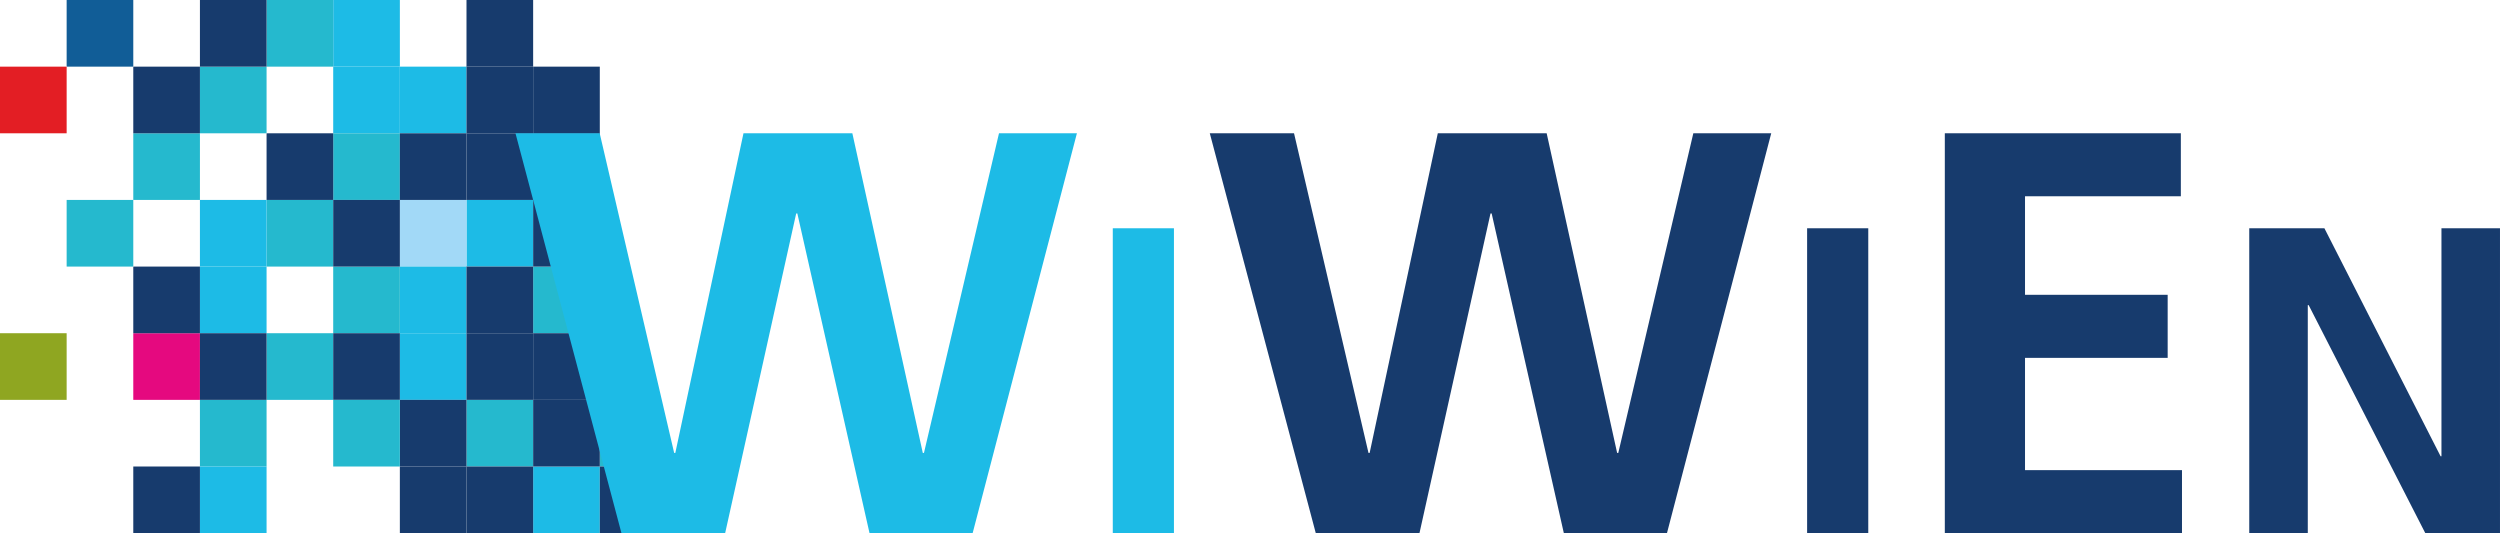 <?xml version="1.0" encoding="UTF-8"?>
<!DOCTYPE svg PUBLIC "-//W3C//DTD SVG 1.1//EN" "http://www.w3.org/Graphics/SVG/1.1/DTD/svg11.dtd">
<!-- Creator: CorelDRAW 2019 (64-Bit) -->
<svg xmlns="http://www.w3.org/2000/svg" xml:space="preserve" width="84.798mm" height="18.084mm" version="1.1" style="shape-rendering:geometricPrecision; text-rendering:geometricPrecision; image-rendering:optimizeQuality; fill-rule:evenodd; clip-rule:evenodd"
viewBox="0 0 4438.58 946.55"
 xmlns:xlink="http://www.w3.org/1999/xlink"
 xmlns:xodm="http://www.corel.com/coreldraw/odm/2003">
 <defs>
  <style type="text/css">
   <![CDATA[
    .fil4 {fill:#E5097F}
    .fil6 {fill:#E31E24}
    .fil3 {fill:#A2D9F7}
    .fil7 {fill:#8FA621}
    .fil1 {fill:#1DBBE6}
    .fil2 {fill:#25B9CE}
    .fil5 {fill:#115D97}
    .fil0 {fill:#173B6D}
    .fil8 {fill:#1DBBE6;fill-rule:nonzero}
    .fil9 {fill:#173B6D;fill-rule:nonzero}
   ]]>
  </style>
 </defs>
 <g id="Ebene_x0020_1">
  <g id="WiWiEn_rgb.eps">
   <polygon class="fil0" points="946.58,354.95 1064.9,354.95 1064.9,236.64 946.58,236.64 "/>
   <polygon class="fil1" points="828.23,473.28 946.56,473.28 946.56,354.95 828.23,354.95 "/>
   <polygon class="fil2" points="946.58,591.6 1064.9,591.6 1064.9,473.28 946.58,473.28 "/>
   <polygon class="fil2" points="828.23,828.24 946.56,828.24 946.56,709.92 828.23,709.92 "/>
   <polygon class="fil2" points="1183.25,828.24 1064.93,828.24 1064.93,709.92 "/>
   <polygon class="fil1" points="946.58,946.55 1064.9,946.55 1064.9,828.24 946.58,828.24 "/>
   <polygon class="fil1" points="709.92,236.64 828.24,236.64 828.24,118.32 709.92,118.32 "/>
   <polygon class="fil3" points="709.92,473.28 828.24,473.28 828.24,354.95 709.92,354.95 "/>
   <polygon class="fil1" points="709.92,591.6 828.24,591.6 828.24,473.28 709.92,473.28 "/>
   <polygon class="fil1" points="709.92,709.92 828.24,709.92 828.24,591.6 709.92,591.6 "/>
   <polygon class="fil1" points="591.59,118.32 709.92,118.32 709.92,0 591.59,0 "/>
   <polygon class="fil1" points="591.59,236.64 709.92,236.64 709.92,118.32 591.59,118.32 "/>
   <polygon class="fil2" points="591.59,354.95 709.92,354.95 709.92,236.64 591.59,236.64 "/>
   <polygon class="fil2" points="591.59,591.6 709.92,591.6 709.92,473.28 591.59,473.28 "/>
   <polygon class="fil2" points="473.28,118.32 591.59,118.32 591.59,0 473.28,0 "/>
   <polygon class="fil2" points="473.28,473.28 591.59,473.28 591.59,354.95 473.28,354.95 "/>
   <polygon class="fil2" points="473.28,709.92 591.59,709.92 591.59,591.6 473.28,591.6 "/>
   <polygon class="fil2" points="354.96,236.64 473.28,236.64 473.28,118.32 354.96,118.32 "/>
   <polygon class="fil1" points="354.96,473.28 473.28,473.28 473.28,354.95 354.96,354.95 "/>
   <polygon class="fil1" points="354.96,591.6 473.28,591.6 473.28,473.28 354.96,473.28 "/>
   <polygon class="fil2" points="354.96,828.24 473.28,828.24 473.28,709.92 354.96,709.92 "/>
   <polygon class="fil1" points="354.96,946.55 473.28,946.55 473.28,828.24 354.96,828.24 "/>
   <polygon class="fil2" points="236.64,354.95 354.96,354.95 354.96,236.64 236.64,236.64 "/>
   <polygon class="fil4" points="236.64,709.92 354.96,709.92 354.96,591.6 236.64,591.6 "/>
   <polygon class="fil0" points="828.23,118.32 946.56,118.32 946.56,0 828.23,0 "/>
   <polygon class="fil0" points="828.23,236.64 946.56,236.64 946.56,118.32 828.23,118.32 "/>
   <polygon class="fil0" points="946.58,236.64 1064.9,236.64 1064.9,118.32 946.58,118.32 "/>
   <polygon class="fil0" points="828.23,354.95 946.56,354.95 946.56,236.64 828.23,236.64 "/>
   <polygon class="fil0" points="946.58,473.28 1064.9,473.28 1064.9,354.95 946.58,354.95 "/>
   <polygon class="fil0" points="828.23,591.6 946.56,591.6 946.56,473.28 828.23,473.28 "/>
   <polygon class="fil0" points="828.23,709.92 946.56,709.92 946.56,591.6 828.23,591.6 "/>
   <polygon class="fil0" points="946.58,709.92 1064.9,709.92 1064.9,591.6 946.58,591.6 "/>
   <polygon class="fil0" points="946.58,828.24 1064.9,828.24 1064.9,709.92 946.58,709.92 "/>
   <polygon class="fil0" points="828.23,946.55 946.56,946.55 946.56,828.24 828.23,828.24 "/>
   <polygon class="fil0" points="1064.93,946.55 1183.25,946.55 1183.25,828.24 1064.93,828.24 "/>
   <polygon class="fil0" points="709.92,354.95 828.24,354.95 828.24,236.64 709.92,236.64 "/>
   <polygon class="fil0" points="709.92,828.24 828.24,828.24 828.24,709.92 709.92,709.92 "/>
   <polygon class="fil0" points="709.92,946.55 828.24,946.55 828.24,828.24 709.92,828.24 "/>
   <polygon class="fil0" points="591.59,473.28 709.92,473.28 709.92,354.95 591.59,354.95 "/>
   <polygon class="fil0" points="591.59,709.92 709.92,709.92 709.92,591.6 591.59,591.6 "/>
   <polygon class="fil0" points="473.28,354.95 591.59,354.95 591.59,236.64 473.28,236.64 "/>
   <polygon class="fil0" points="354.96,118.32 473.28,118.32 473.28,0 354.96,0 "/>
   <polygon class="fil0" points="354.96,709.92 473.28,709.92 473.28,591.6 354.96,591.6 "/>
   <polygon class="fil0" points="236.64,236.64 354.96,236.64 354.96,118.32 236.64,118.32 "/>
   <polygon class="fil0" points="236.64,591.6 354.96,591.6 354.96,473.28 236.64,473.28 "/>
   <polygon class="fil0" points="236.64,946.55 354.96,946.55 354.96,828.24 236.64,828.24 "/>
   <polygon class="fil5" points="118.32,118.32 236.64,118.32 236.64,0 118.32,0 "/>
   <polygon class="fil2" points="118.32,473.28 236.64,473.28 236.64,354.95 118.32,354.95 "/>
   <polygon class="fil6" points="-0,236.64 118.32,236.64 118.32,118.32 -0,118.32 "/>
   <polygon class="fil7" points="-0,709.92 118.32,709.92 118.32,591.6 -0,591.6 "/>
   <polygon class="fil2" points="591.59,828.24 709.92,828.24 709.92,709.92 591.59,709.92 "/>
   <path class="fil8" d="M915.19 236.59l149.53 0 132.22 567.57 2.04 0 121.03 -567.57 193.27 0 125.1 567.57 2.04 0 133.24 -567.57 138.33 0 -185.12 709.96 -183.09 0 -128.15 -567.56 -2.04 0 -126.13 567.56 -184.1 0 -188.17 -709.96zm1060.49 168.62l108.58 0 0 541.34 -108.58 0 0 -541.34z"/>
   <path class="fil9" d="M2147.92 236.59l149.53 0 132.23 567.57 2.03 0 121.02 -567.57 193.26 0 125.12 567.57 2.03 0 133.25 -567.57 138.32 0 -185.12 709.96 -183.09 0 -128.15 -567.56 -2.05 0 -126.12 567.56 -184.1 0 -188.18 -709.96zm1304.97 0l419.06 0 0 111.89 -276.67 0 0 174.95 253.27 0 0 111.88 -253.27 0 0 199.36 278.7 0 0 111.88 -421.09 0 0 -709.96zm-244.48 168.62l108.58 0 0 541.34 -108.58 0 0 -541.34zm785 0l133.4 0 206.29 404.84 1.55 0 0 -404.84 103.92 0 0 541.34 -132.6 0 -207.09 -404.84 -1.55 0 0 404.84 -103.93 0 0 -541.34z"/>
  </g>
 </g>
</svg>
